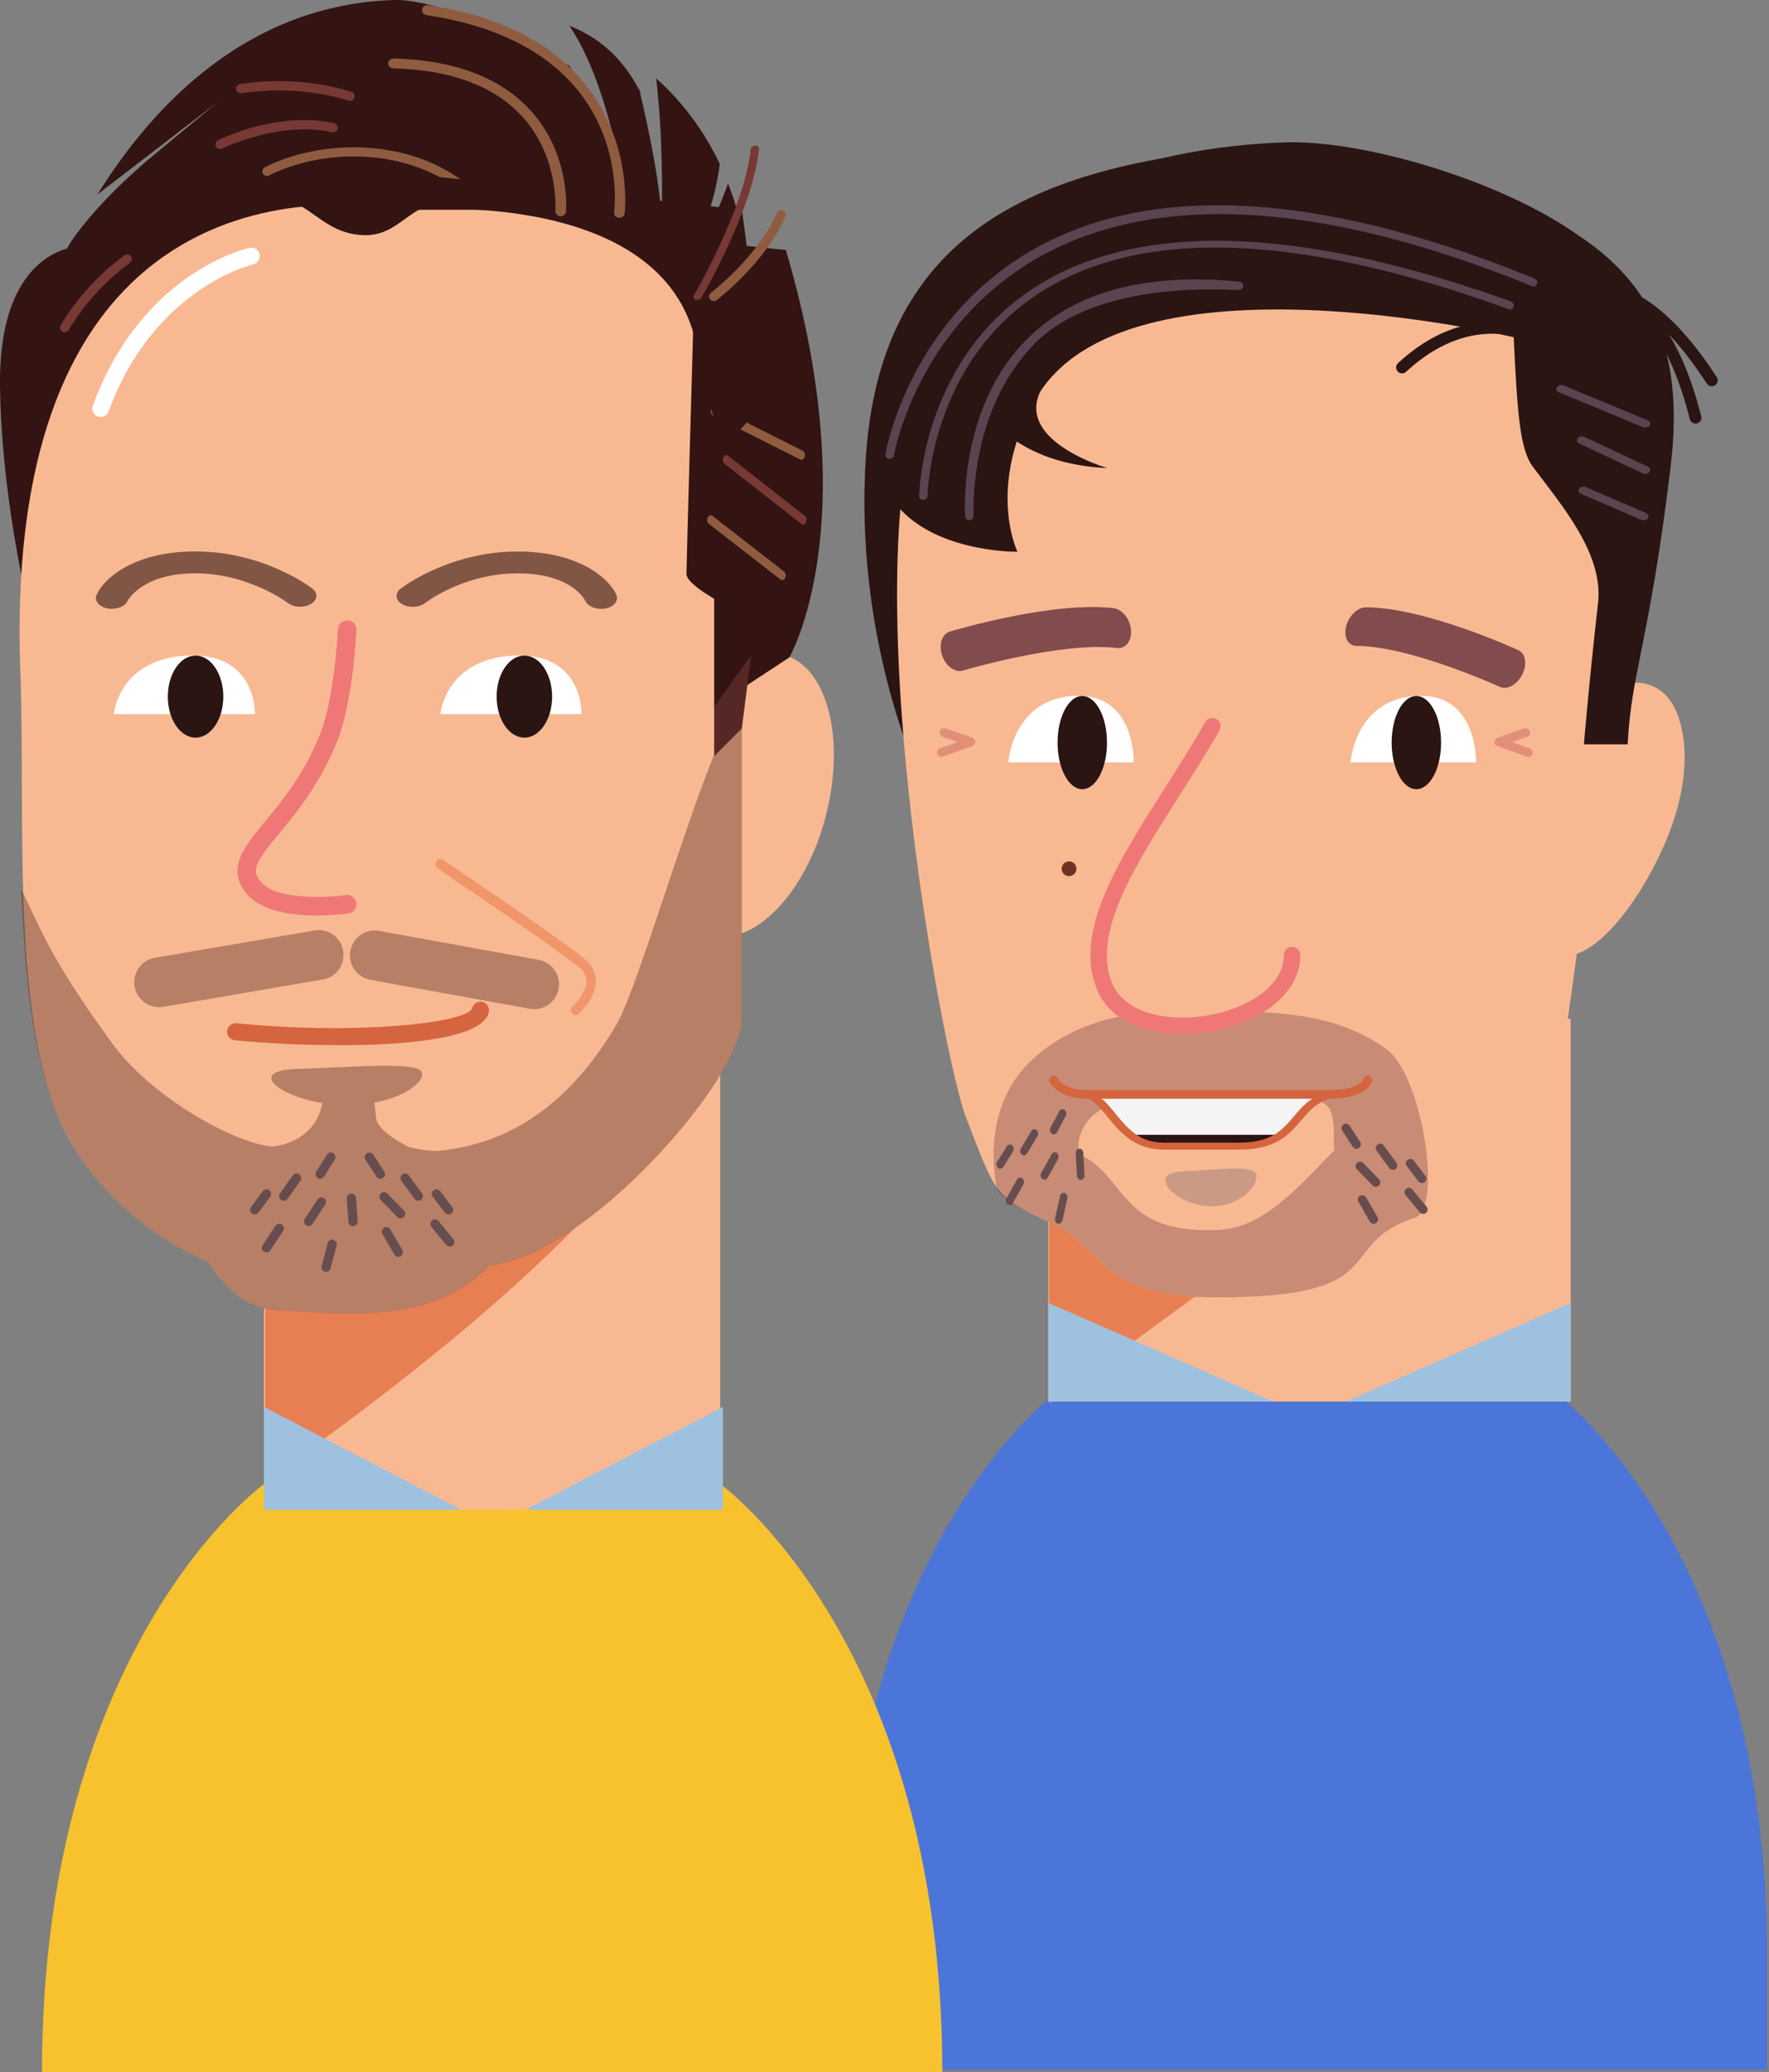 <svg width="199" height="233" viewBox="0 0 199 233" fill="none" xmlns="http://www.w3.org/2000/svg">
<rect x="0" y="0" width="199" height="233" fill="#808080" stroke="none"/>
<g clip-path="url(#clip0_2071_183671)">
<path d="M175.28 156.859C175.28 156.859 198.78 174.439 198.78 219.789V232.749H95V219.789C95 174.449 118.5 156.859 118.5 156.859C118.5 156.859 131.05 152.039 146.27 152.039C161.49 152.039 175.27 156.859 175.27 156.859H175.28Z" fill="#4B75D9"/>
<path d="M176.69 114.57H117.93V157.6H176.69V114.57Z" fill="#F8B992"/>
<path d="M176.688 146.5V157.6H151.398L176.688 146.5Z" fill="#9FC1E0"/>
<path d="M118.02 133.93V157.83L148.89 135.18L118.02 133.93Z" fill="#E87F52"/>
<path d="M186.94 95.622C183.4 103.332 178.23 108.532 175.39 107.232C172.55 105.932 172.74 91.012 176.28 83.302C179.82 75.582 186.02 75.302 188.22 79.302C189.8 82.172 190.48 87.912 186.94 95.632V95.622Z" fill="#F8B992"/>
<path d="M144.96 16.23C119.51 17.77 99.3 24.101 97.42 51.181C96.01 71.51 103.28 86.96 103.28 86.96L157.5 47.02" fill="#2A1513"/>
<path d="M103.99 43.842C95.89 64.371 106.05 118.922 108.67 125.661C111.99 134.191 111.8 134.601 118.16 137.491C124.52 140.381 123.37 145.882 136.96 145.882C156.48 145.882 150.26 140.381 158.36 137.201C166.46 134.021 172.57 133.141 174.59 125.331C176.61 117.521 184.1 51.931 184.1 51.931C184.1 39.492 182.35 29.462 147.65 29.122C118.73 28.831 109.03 31.041 103.98 43.831L103.99 43.842Z" fill="#F8B992"/>
<path opacity="0.7" d="M126.258 72.799C126.068 72.868 125.868 72.888 125.648 72.868C119.438 72.109 108.438 75.368 108.328 75.398C107.428 75.668 106.378 74.898 105.978 73.689C105.578 72.478 105.958 71.288 106.878 71.008C107.348 70.868 118.498 67.569 125.268 68.388C126.248 68.508 127.128 69.609 127.228 70.838C127.308 71.799 126.908 72.558 126.268 72.788L126.258 72.799Z" fill="#511D2F"/>
<path opacity="0.7" d="M152.032 72.489C152.202 72.579 152.392 72.629 152.612 72.629C158.652 72.649 168.632 77.189 168.732 77.239C169.542 77.609 170.672 76.989 171.242 75.849C171.812 74.709 171.632 73.489 170.802 73.109C170.372 72.909 160.252 68.309 153.672 68.289C152.722 68.289 151.712 69.259 151.422 70.459C151.192 71.389 151.462 72.189 152.042 72.499L152.032 72.489Z" fill="#511D2F"/>
<path d="M144.819 16.971L156.489 26.191C161.699 27.271 169.849 29.021 170.279 37.911C170.689 46.411 170.959 50.511 172.439 52.491C175.689 56.831 180.399 62.281 179.769 67.791C178.709 77.171 178.179 83.701 178.179 83.701H183.099C183.519 75.481 185.549 72.261 187.929 52.521C190.309 32.681 181.419 22.061 144.959 16.231C144.509 16.161 144.819 16.981 144.819 16.981V16.971Z" fill="#2A1513"/>
<path d="M113.422 85.728C113.422 85.728 113.882 78.638 120.822 78.248C127.762 77.858 127.532 85.728 127.532 85.728" fill="white"/>
<path d="M124.529 83.502C124.529 86.402 123.289 88.742 121.749 88.742C120.209 88.742 118.969 86.392 118.969 83.502C118.969 80.612 120.209 78.262 121.749 78.262C123.289 78.262 124.529 80.612 124.529 83.502Z" fill="#2A1513"/>
<path d="M151.93 85.728C151.93 85.728 152.39 78.638 159.33 78.248C166.27 77.858 166.04 85.728 166.04 85.728" fill="white"/>
<path d="M162.111 83.502C162.111 86.402 160.871 88.742 159.331 88.742C157.791 88.742 156.551 86.392 156.551 83.502C156.551 80.612 157.791 78.262 159.331 78.262C160.871 78.262 162.111 80.612 162.111 83.502Z" fill="#2A1513"/>
<path opacity="0.29" d="M132.811 131.742C136.931 131.512 139.971 131.092 141.051 131.742C142.131 132.392 140.181 135.642 136.281 135.642C132.381 135.642 128.901 131.952 132.811 131.742Z" fill="#5F5166"/>
<path d="M113.422 25.579C113.422 25.579 123.302 16.72 144.572 16.009C153.252 15.72 168.482 20.18 177.152 26.189C176.642 26.119 172.432 32.209 172.432 32.209C172.432 32.209 136.412 26.919 134.242 27.5L132.182 24.68L129.252 22.84" fill="#2A1513"/>
<path d="M105.909 85.118C105.699 85.118 105.509 84.988 105.439 84.788C105.349 84.528 105.479 84.238 105.739 84.148L107.719 83.438L106.039 82.848C105.779 82.758 105.639 82.468 105.729 82.208C105.819 81.948 106.109 81.808 106.369 81.898L109.379 82.948C109.579 83.018 109.709 83.208 109.709 83.418C109.709 83.628 109.579 83.818 109.379 83.888L106.059 85.078C105.999 85.098 105.949 85.108 105.889 85.108L105.909 85.118Z" fill="#E28F79"/>
<path d="M171.941 85.12C171.881 85.12 171.831 85.12 171.771 85.09L168.451 83.9C168.251 83.83 168.121 83.64 168.121 83.43C168.121 83.22 168.251 83.03 168.451 82.96L171.461 81.91C171.721 81.82 172.001 81.96 172.101 82.22C172.201 82.48 172.051 82.77 171.791 82.86L170.111 83.45L172.101 84.16C172.361 84.25 172.501 84.54 172.401 84.8C172.331 85.01 172.131 85.13 171.931 85.13L171.941 85.12Z" fill="#E28F79"/>
<g opacity="0.29">
<path d="M154.668 133.209C154.588 133.209 154.518 133.209 154.438 133.209C151.888 133.089 149.918 130.919 150.038 128.359C150.138 126.379 149.878 124.969 149.318 124.379C147.948 122.949 142.788 122.959 137.808 122.979C136.198 122.979 134.508 122.989 132.758 122.959C127.978 122.859 124.528 123.809 122.718 125.649C121.448 126.939 121.338 128.419 121.338 128.429C121.428 130.979 119.428 133.119 116.868 133.209C114.338 133.279 112.138 133.829 112.078 133.339C112.018 132.799 110.218 124.609 116.108 119.159C119.968 115.589 125.448 113.579 132.908 113.709C134.598 113.739 136.218 113.739 137.758 113.729C145.338 113.699 151.168 114.479 155.988 117.989C160.078 120.969 162.418 136.469 158.968 136.989C158.968 136.989 157.098 133.219 154.648 133.219L154.668 133.209Z" fill="#511D2F"/>
<path d="M158.988 125.151C158.108 125.211 157.268 125.241 156.488 125.271C150.848 125.491 145.428 137.861 137.188 138.291C124.538 138.941 127.208 130.701 119.398 129.181C116.378 128.591 114.028 128.331 112.098 127.501V133.341C112.098 134.791 115.848 136.441 118.168 137.491C124.528 140.381 123.378 145.881 136.968 145.881C156.488 145.881 150.268 140.381 158.368 137.201C158.568 137.121 158.778 137.051 158.988 136.971V125.141V125.151Z" fill="#511D2F"/>
</g>
<path d="M122.59 123.078L127.92 128.228H142.86L147.31 124.038L148.63 123.078" fill="#F4F4F4"/>
<path d="M142.858 128.582H128.288C128.088 128.582 127.928 128.362 127.928 128.092C127.928 127.822 127.438 127.602 127.638 127.602H144.218C144.418 127.602 143.218 127.822 143.218 128.092C143.218 128.362 143.058 128.582 142.858 128.582Z" fill="#2A1513"/>
<path d="M149.518 123.55H122.188C119.038 123.55 118.108 121.73 118.068 121.65C117.948 121.41 118.058 121.12 118.308 121C118.558 120.88 118.858 120.99 118.978 121.23C119.008 121.28 119.708 122.57 122.198 122.57H149.528C152.988 122.57 153.368 121.33 153.378 121.32C153.418 121.18 153.518 121.05 153.658 120.99C153.828 120.91 154.038 120.94 154.188 121.06C154.338 121.18 154.398 121.37 154.358 121.55C154.268 121.88 153.638 123.54 149.538 123.54L149.518 123.55Z" fill="#D5653E"/>
<path d="M139.356 129.268H130.856C127.606 129.268 125.946 127.248 124.616 125.618C123.626 124.408 122.766 123.358 121.566 123.358C121.286 123.358 121.066 123.178 121.066 122.968C121.066 122.758 121.286 122.578 121.566 122.578C123.306 122.578 124.356 123.848 125.456 125.198C126.786 126.818 128.156 128.488 130.856 128.488H139.356C143.056 128.488 144.256 127.068 145.526 125.558C146.606 124.288 147.716 122.968 150.306 122.588C150.566 122.548 150.836 122.688 150.886 122.898C150.936 123.108 150.756 123.318 150.486 123.358C148.316 123.678 147.366 124.808 146.356 125.998C145.056 127.538 143.586 129.278 139.356 129.278V129.268Z" fill="#D5653E"/>
<path d="M136.901 91.97L136.831 81.34C130.761 92.04 121.061 103.07 124.241 110.88C127.421 118.69 145.361 115.51 145.361 107.41L136.911 91.97H136.901Z" fill="#F8B992"/>
<path d="M132.991 116.289C128.851 116.289 124.861 114.839 123.381 111.219C120.751 104.769 125.771 96.889 131.081 88.539C132.611 86.139 134.191 83.649 135.581 81.199C135.831 80.759 136.401 80.599 136.841 80.849C137.281 81.099 137.441 81.669 137.191 82.109C135.781 84.599 134.181 87.109 132.641 89.529C127.591 97.459 122.831 104.959 125.091 110.519C126.591 114.199 131.931 114.959 136.251 114.109C140.321 113.309 144.421 110.929 144.421 107.399C144.421 106.889 144.831 106.469 145.351 106.469C145.871 106.469 146.281 106.879 146.281 107.399C146.281 111.979 141.421 114.979 136.611 115.929C135.431 116.159 134.201 116.289 132.991 116.289Z" fill="#EF7877"/>
<path d="M117.93 146.5V157.6H143.22L117.93 146.5Z" fill="#9FC1E0"/>
<path d="M120.26 98.519C120.718 98.519 121.09 98.148 121.09 97.689C121.09 97.231 120.718 96.859 120.26 96.859C119.801 96.859 119.43 97.231 119.43 97.689C119.43 98.148 119.801 98.519 120.26 98.519Z" fill="#6E3324"/>
<path d="M193.119 42.41C193.319 42.72 193.229 43.13 192.919 43.33C192.609 43.53 192.199 43.44 191.999 43.13C186.279 34.28 182.099 33.73 182.059 33.73C181.699 33.69 181.429 33.36 181.469 33C181.509 32.63 181.839 32.37 182.199 32.41C182.399 32.43 187.059 33.03 193.119 42.41Z" fill="#2A1513"/>
<path d="M191.381 46.802C191.471 47.162 191.251 47.522 190.901 47.612C190.551 47.702 190.181 47.482 190.091 47.132C187.511 36.912 183.721 35.062 183.681 35.042C183.351 34.892 183.201 34.492 183.351 34.162C183.501 33.832 183.901 33.682 184.231 33.832C184.411 33.912 188.631 35.972 191.371 46.802H191.381Z" fill="#2A1513"/>
<path d="M174.69 38.171L174.75 38.211C175.05 38.431 175.12 38.841 174.91 39.141C174.7 39.441 174.27 39.531 173.98 39.291C173.68 39.081 166.49 34.121 158.17 41.811C157.9 42.061 157.47 42.041 157.23 41.771C156.98 41.501 157 41.081 157.27 40.831C165.98 32.781 173.9 37.641 174.69 38.171Z" fill="#2A1513"/>
<path d="M170.278 37.921C170.278 37.921 126.418 27.461 116.528 44.831C110.888 54.731 114.458 62.041 114.458 62.041C114.458 62.041 90.448 62.411 101.438 39.141C116.518 7.251 172.438 28.071 172.438 28.071L170.278 37.921Z" fill="#2A1513"/>
<path d="M185.07 48.069C184.98 48.069 184.88 48.049 184.79 48.019L175.37 44.109C175.09 43.989 174.99 43.729 175.14 43.519C175.29 43.309 175.65 43.229 175.92 43.349L185.34 47.259C185.62 47.379 185.72 47.639 185.57 47.849C185.47 47.989 185.27 48.069 185.07 48.069Z" fill="#594550"/>
<path d="M185.069 53.28C184.969 53.28 184.859 53.26 184.769 53.21L177.659 49.88C177.389 49.75 177.309 49.49 177.469 49.28C177.639 49.08 177.999 49.02 178.259 49.14L185.369 52.47C185.639 52.6 185.719 52.86 185.559 53.07C185.449 53.2 185.259 53.28 185.069 53.28Z" fill="#594550"/>
<path d="M184.878 58.499C184.778 58.499 184.678 58.479 184.588 58.439L177.858 55.539C177.578 55.419 177.488 55.159 177.638 54.949C177.798 54.739 178.148 54.669 178.428 54.789L185.158 57.689C185.438 57.809 185.528 58.069 185.378 58.279C185.268 58.419 185.078 58.499 184.878 58.499Z" fill="#594550"/>
<path d="M118.549 127.561C118.469 127.561 118.389 127.541 118.319 127.481C118.119 127.331 118.059 127.021 118.179 126.791L119.159 124.961C119.289 124.721 119.549 124.651 119.749 124.801C119.949 124.951 120.009 125.261 119.889 125.491L118.909 127.321C118.829 127.471 118.689 127.561 118.549 127.561Z" fill="#684D4E"/>
<path d="M115.192 129.93C115.102 129.93 115.022 129.9 114.942 129.84C114.752 129.68 114.702 129.37 114.842 129.14L116.012 127.19C116.152 126.96 116.422 126.91 116.602 127.07C116.792 127.23 116.842 127.54 116.702 127.77L115.532 129.72C115.452 129.86 115.312 129.93 115.182 129.93H115.192Z" fill="#684D4E"/>
<path d="M117.49 132.659C117.41 132.659 117.33 132.629 117.25 132.579C117.05 132.429 117 132.119 117.13 131.889L118.31 129.789C118.44 129.559 118.7 129.489 118.9 129.649C119.1 129.799 119.15 130.109 119.02 130.339L117.84 132.439C117.76 132.589 117.62 132.659 117.48 132.659H117.49Z" fill="#684D4E"/>
<path d="M113.588 135.511C113.508 135.511 113.428 135.481 113.348 135.431C113.148 135.281 113.098 134.971 113.228 134.741L114.408 132.641C114.538 132.411 114.798 132.341 114.998 132.501C115.198 132.651 115.248 132.961 115.118 133.191L113.938 135.291C113.858 135.441 113.718 135.511 113.578 135.511H113.588Z" fill="#684D4E"/>
<path d="M160.1 136.5C159.96 136.5 159.81 136.44 159.71 136.32L158.11 134.38C157.93 134.17 157.96 133.85 158.18 133.68C158.39 133.5 158.71 133.53 158.88 133.75L160.48 135.69C160.66 135.9 160.63 136.22 160.41 136.39C160.32 136.47 160.2 136.5 160.09 136.5H160.1Z" fill="#684D4E"/>
<path d="M121.579 132.671C121.359 132.671 121.169 132.471 121.149 132.201L121.009 129.691C120.989 129.411 121.169 129.181 121.409 129.161C121.639 129.141 121.849 129.351 121.859 129.631L121.999 132.141C122.019 132.421 121.839 132.651 121.599 132.671C121.599 132.671 121.579 132.671 121.569 132.671H121.579Z" fill="#684D4E"/>
<path d="M112.521 131.419C112.431 131.419 112.341 131.389 112.271 131.319C112.081 131.159 112.041 130.839 112.181 130.619L113.261 128.899C113.401 128.679 113.671 128.629 113.861 128.789C114.051 128.949 114.091 129.269 113.951 129.489L112.871 131.209C112.791 131.339 112.661 131.409 112.531 131.409L112.521 131.419Z" fill="#684D4E"/>
<path d="M152.592 129.181C152.432 129.181 152.272 129.101 152.172 128.951L150.982 127.121C150.832 126.891 150.902 126.581 151.132 126.431C151.362 126.281 151.672 126.351 151.822 126.581L153.012 128.411C153.162 128.641 153.092 128.951 152.862 129.101C152.782 129.151 152.682 129.181 152.592 129.181Z" fill="#684D4E"/>
<path d="M156.688 131.549C156.538 131.549 156.388 131.479 156.288 131.349L154.858 129.399C154.698 129.179 154.738 128.859 154.968 128.699C155.188 128.529 155.508 128.579 155.668 128.809L157.098 130.759C157.258 130.979 157.218 131.299 156.988 131.459C156.898 131.529 156.798 131.559 156.688 131.559V131.549Z" fill="#684D4E"/>
<path d="M154.781 133.461C154.651 133.461 154.521 133.411 154.421 133.311L152.631 131.481C152.441 131.281 152.441 130.971 152.631 130.771C152.831 130.581 153.151 130.581 153.341 130.771L155.131 132.601C155.321 132.801 155.321 133.111 155.131 133.311C155.031 133.401 154.911 133.451 154.781 133.451V133.461Z" fill="#684D4E"/>
<path d="M154.531 137.61C154.361 137.61 154.191 137.52 154.101 137.36L152.811 135.14C152.671 134.9 152.751 134.6 152.991 134.46C153.231 134.32 153.531 134.4 153.671 134.64L154.961 136.86C155.101 137.1 155.021 137.4 154.781 137.54C154.701 137.59 154.611 137.61 154.531 137.61Z" fill="#684D4E"/>
<path d="M119.1 137.61C119.1 137.61 119.03 137.61 118.99 137.59C118.76 137.52 118.63 137.25 118.69 136.98L119.25 134.5C119.31 134.23 119.54 134.07 119.77 134.15C120 134.22 120.13 134.49 120.07 134.76L119.51 137.24C119.46 137.46 119.29 137.61 119.1 137.61Z" fill="#684D4E"/>
<path d="M159.96 133.042C159.81 133.042 159.66 132.972 159.56 132.842L158.25 131.122C158.08 130.902 158.12 130.592 158.34 130.422C158.56 130.252 158.87 130.292 159.04 130.512L160.35 132.232C160.52 132.452 160.48 132.762 160.26 132.932C160.17 133.002 160.06 133.032 159.96 133.032V133.042Z" fill="#684D4E"/>
<path d="M117.829 35.422C104.529 40.052 110.069 52.012 124.559 52.632C124.559 52.632 104.669 46.852 127.659 36.152" fill="#2A1513"/>
<path d="M109.052 58.499C108.802 58.499 108.592 58.309 108.572 58.059C108.572 57.939 107.692 45.829 115.632 38.029C120.972 32.779 128.972 30.639 139.422 31.669C139.682 31.699 139.882 31.929 139.852 32.189C139.822 32.449 139.592 32.629 139.332 32.619C128.572 32.079 120.552 34.339 116.312 38.709C108.872 46.389 109.522 57.869 109.532 57.979C109.552 58.239 109.362 58.469 109.092 58.489C109.082 58.489 109.062 58.489 109.052 58.489V58.499Z" fill="#594550"/>
<path d="M103.869 56.22C103.869 56.22 103.809 56.22 103.769 56.22C103.509 56.17 103.339 55.92 103.399 55.66C103.459 55.36 104.159 10.39 169.839 33.85C170.089 33.94 170.309 34.09 170.289 34.35C170.269 34.61 170.029 34.89 169.789 34.8C104.859 11.08 104.389 55.55 104.329 55.84C104.279 56.07 104.079 56.22 103.859 56.22H103.869Z" fill="#594550"/>
<path d="M100.08 51.591C100.08 51.591 100.02 51.591 99.98 51.591C99.72 51.541 99.55 51.291 99.61 51.031C99.67 50.731 107.56 4.881 172.49 31.261C172.73 31.361 172.96 31.501 172.94 31.761C172.92 32.021 172.67 32.311 172.44 32.211C108.54 6.181 100.61 50.921 100.55 51.211C100.5 51.441 100.3 51.591 100.08 51.591Z" fill="#594550"/>
</g>
<g clip-path="url(#clip1_2071_183671)">
<path d="M81.902 20.617C80.56 24.449 78.281 28.832 77.365 30.55C77.105 31.102 76.96 31.3 76.96 31.3C76.96 31.3 77.116 31.029 77.365 30.55C77.875 29.509 78.833 27.177 80.165 22.439C80.591 20.898 80.841 19.576 80.966 18.43C79.447 15.233 77.168 11.808 73.807 8.799C74.577 15.192 74.504 22.075 74.431 25C74.452 26.042 74.379 26.448 74.379 26.448C74.379 26.448 74.4 25.917 74.431 25C74.379 23.012 73.963 18.68 71.944 10.204C71.622 8.861 72.329 11.35 71.944 10.204C69.738 5.883 66.637 3.905 64.046 2.895C68.375 9.236 69.894 20.148 71.112 23.928C71.476 24.896 73.682 25.052 73.682 25.052C73.682 25.052 73.526 24.542 73.245 23.668C72.537 21.804 70.716 17.858 65.992 10.527C62.871 5.685 65.066 8.34 62.559 6.55C58.948 4.332 49.198 -0.156 44.287 6.69598e-05C28.127 0.542 17.493 11.402 10.958 21.866L24.579 11.402L17.389 17.358C10.667 22.918 8.024 27.093 7.712 27.624C3.872 35.184 2.238 41.348 2.238 41.348L12.613 68.472L84.077 30.04C84.077 30.04 83.942 25.854 81.892 20.606L81.902 20.617Z" fill="#331413"/>
<path d="M81.029 166.879C81.029 166.879 106.003 184.747 106.003 232.998H4.727C4.727 184.757 29.7 166.879 29.7 166.879" fill="#F7C22E"/>
<path d="M81.028 167.466C81.028 167.466 72.828 169.767 53.453 169.767C31.207 169.767 29.688 167.466 29.688 167.466V117.527H81.017V167.466H81.028Z" fill="#F8B992"/>
<path d="M29.824 121.815V166.495C29.824 166.495 65.348 142.495 75.129 124.939C82.809 111.163 29.824 121.815 29.824 121.815Z" fill="#E87F52"/>
<path d="M13.176 112.518C13.062 112.518 12.958 112.487 12.854 112.414C12.771 112.352 10.887 110.863 10.918 109.092C10.929 108.218 11.387 107.447 12.261 106.812C15.081 104.761 24.893 97.014 24.986 96.931C25.215 96.754 25.538 96.795 25.715 97.014C25.892 97.243 25.85 97.566 25.632 97.743C25.538 97.826 15.705 105.583 12.864 107.645C12.25 108.093 11.959 108.561 11.948 109.103C11.938 110.155 13.052 111.248 13.489 111.591C13.717 111.769 13.759 112.091 13.582 112.32C13.478 112.456 13.322 112.518 13.166 112.518H13.176Z" fill="#F09669"/>
<path d="M62.122 114.692C61.976 114.692 61.841 114.629 61.737 114.525C61.539 114.307 61.56 113.984 61.768 113.786C62.091 113.484 62.091 113.234 62.059 113.036C61.602 110.548 52.164 106.008 46.316 103.728C46.046 103.623 45.921 103.321 46.025 103.051C46.129 102.78 46.431 102.655 46.701 102.759C48.304 103.384 62.372 108.986 63.09 112.849C63.204 113.494 62.996 114.088 62.476 114.557C62.372 114.65 62.247 114.692 62.122 114.692Z" fill="#F09669"/>
<path d="M19.115 114.173C19 114.173 18.896 114.142 18.792 114.069C17.897 113.382 17.783 112.591 17.835 112.049C18.178 108.821 25.889 105.021 26.773 104.594C27.033 104.469 27.345 104.583 27.47 104.833C27.595 105.094 27.491 105.406 27.231 105.531C24.983 106.614 19.115 109.915 18.875 112.153C18.844 112.414 18.875 112.809 19.427 113.236C19.656 113.413 19.697 113.736 19.52 113.965C19.416 114.1 19.26 114.163 19.104 114.163L19.115 114.173Z" fill="#F09669"/>
<path d="M9.211 27.676C9.211 27.676 -0.269 27.436 0.002 43.659C0.283 59.892 5.038 75.73 5.038 75.73L12.01 29.154" fill="#331413"/>
<path d="M92.91 91.723C90.652 100.428 84.856 106.457 79.976 105.187C75.096 103.916 72.973 95.836 75.231 87.121C77.499 78.406 83.274 72.387 88.154 73.647C93.035 74.918 95.157 82.998 92.899 91.713L92.91 91.723Z" fill="#F8B992"/>
<path d="M44.285 23.586C44.285 23.586 -0 13.954 2.289 75.544C2.924 92.621 0.967 116.986 8.116 128.71C12.247 135.478 18.209 139.654 23.495 141.955C25.087 144.537 27.543 147.151 31.029 147.317C38.354 147.661 48.541 149.119 55.044 142.278C66.23 141.143 83.441 121.13 83.441 114.695V23.586H44.285Z" fill="#F8B992"/>
<path d="M78.259 27.062C78.259 27.062 77.219 63.506 77.219 64.547C77.219 65.589 80.34 67.328 80.34 67.328V79.479L88.79 73.929C88.79 73.929 97.53 59.008 88.405 28.114" fill="#331413"/>
<path d="M12.801 80.3C12.801 80.3 13.321 74.063 21.125 73.719C28.929 73.376 28.669 80.3 28.669 80.3" fill="white"/>
<path d="M25.122 78.332C25.122 80.882 23.728 82.944 22 82.944C20.273 82.944 18.879 80.882 18.879 78.332C18.879 75.78 20.273 73.719 22 73.719C23.728 73.719 25.122 75.78 25.122 78.332Z" fill="#2A1513"/>
<path d="M49.543 80.3C49.543 80.3 50.063 74.063 57.867 73.719C65.671 73.376 65.411 80.3 65.411 80.3" fill="white"/>
<path d="M62.11 78.332C62.11 80.882 60.716 82.944 58.989 82.944C57.261 82.944 55.867 80.882 55.867 78.332C55.867 75.78 57.261 73.719 58.989 73.719C60.716 73.719 62.11 75.78 62.11 78.332Z" fill="#2A1513"/>
<path d="M90.145 51.698C90.145 51.698 90.051 51.688 90.01 51.667L80.198 46.721C80 46.617 79.896 46.315 79.969 46.044C80.041 45.773 80.27 45.638 80.478 45.742L90.291 50.688C90.489 50.792 90.593 51.094 90.52 51.365C90.457 51.573 90.312 51.698 90.156 51.698H90.145Z" fill="#905C40"/>
<path d="M90.343 58.988C90.27 58.988 90.208 58.967 90.146 58.915L81.509 52.147C81.322 52.001 81.259 51.678 81.374 51.439C81.488 51.189 81.728 51.106 81.915 51.251L90.551 58.02C90.739 58.165 90.801 58.488 90.687 58.728C90.614 58.894 90.479 58.988 90.354 58.988H90.343Z" fill="#773934"/>
<path d="M87.989 65.233C87.926 65.233 87.853 65.212 87.791 65.16L79.747 58.913C79.56 58.767 79.498 58.444 79.612 58.205C79.716 57.955 79.966 57.871 80.153 58.017L88.197 64.264C88.384 64.41 88.446 64.733 88.332 64.973C88.259 65.139 88.124 65.233 87.989 65.233Z" fill="#905C40"/>
<path d="M53.757 21.846C53.923 22.054 53.923 22.356 53.725 22.544C53.528 22.752 53.195 22.752 52.986 22.544C47.024 16.609 36.754 16.452 30.271 19.732C30.011 19.868 29.689 19.764 29.574 19.503C29.45 19.243 29.543 18.931 29.803 18.806C36.619 15.359 47.43 15.546 53.725 21.804C53.736 21.815 53.746 21.825 53.757 21.836V21.846Z" fill="#905C40"/>
<path d="M39.773 10.497C39.887 10.632 39.929 10.83 39.866 11.007C39.773 11.278 39.471 11.413 39.2 11.32C39.148 11.299 33.862 9.445 27.161 10.487C26.88 10.528 26.61 10.33 26.568 10.049C26.527 9.768 26.714 9.497 27.005 9.456C33.977 8.373 39.336 10.258 39.554 10.341C39.648 10.372 39.721 10.424 39.773 10.497Z" fill="#773934"/>
<path d="M31.602 22.531C34.723 22.531 36.284 26.176 40.706 26.436C45.129 26.696 45.909 22.531 51.112 22.531" fill="#331413"/>
<path d="M37.866 14.027C37.97 14.141 38.012 14.308 37.981 14.474C37.918 14.755 37.637 14.932 37.356 14.87C31.456 13.547 25.057 16.671 24.984 16.703C24.724 16.828 24.412 16.723 24.287 16.463C24.162 16.203 24.266 15.89 24.526 15.765C24.797 15.63 31.321 12.444 37.585 13.85C37.7 13.87 37.793 13.933 37.866 14.027Z" fill="#773934"/>
<path d="M14.401 28.612C14.526 28.633 14.651 28.705 14.734 28.82C14.901 29.049 14.849 29.382 14.62 29.549C10.094 32.829 7.752 37.056 7.732 37.098C7.596 37.348 7.274 37.441 7.024 37.306C6.774 37.171 6.681 36.848 6.816 36.598C6.91 36.421 9.292 32.121 14.006 28.705C14.131 28.622 14.266 28.591 14.401 28.612Z" fill="#773934"/>
<path d="M80.34 79.469V85.029L83.451 81.906L84.492 73.711" fill="#562825"/>
<path d="M64.753 114.153C64.597 114.153 64.441 114.08 64.337 113.924C64.16 113.674 64.201 113.309 64.43 113.111C64.867 112.737 65.981 111.498 65.97 110.321C65.97 109.727 65.658 109.186 65.055 108.697C62.245 106.406 49.353 97.743 49.228 97.649C48.978 97.482 48.905 97.128 49.051 96.847C49.197 96.576 49.519 96.483 49.769 96.649C50.3 97.003 62.828 105.427 65.679 107.749C66.563 108.468 67.011 109.321 67.021 110.3C67.052 112.289 65.159 113.955 65.086 114.028C64.992 114.111 64.878 114.153 64.763 114.153H64.753Z" fill="#F09669"/>
<path d="M39.067 70.797C39.067 70.797 38.724 78.617 36.986 82.948C32.782 93.434 25.134 96.005 28.662 99.952C31.221 102.805 39.067 101.691 39.067 101.691" fill="#F8B992"/>
<path d="M35.621 102.95C32.978 102.95 29.576 102.533 27.88 100.638C25.33 97.795 27.39 95.317 29.763 92.443C31.73 90.059 34.185 87.102 36.006 82.552C37.65 78.439 38.014 70.817 38.014 70.744C38.035 70.171 38.556 69.734 39.096 69.755C39.669 69.775 40.116 70.265 40.096 70.838C40.085 71.16 39.721 78.886 37.941 83.332C35.996 88.185 33.322 91.413 31.365 93.776C28.701 96.994 28.202 97.889 29.43 99.253C31.209 101.242 37.015 100.919 38.909 100.648C39.481 100.565 40.002 100.961 40.085 101.534C40.168 102.106 39.773 102.627 39.201 102.71C38.857 102.762 37.401 102.95 35.611 102.95H35.621Z" fill="#EF7877"/>
<path opacity="0.6" d="M67.596 68.461C66.805 68.461 66.087 68.117 65.848 67.576C65.796 67.461 64.329 64.473 58.231 64.473C52.134 64.473 47.847 67.774 47.805 67.815C47.139 68.326 45.995 68.378 45.235 67.93C44.475 67.482 44.402 66.701 45.068 66.191C45.287 66.024 50.562 62.016 58.231 62.016C65.338 62.016 68.605 65.202 69.344 66.889C69.625 67.545 69.074 68.232 68.116 68.419C67.939 68.451 67.773 68.471 67.596 68.471V68.461Z" fill="#331413"/>
<path opacity="0.6" d="M12.611 68.463C12.445 68.463 12.268 68.443 12.091 68.412C11.123 68.224 10.572 67.537 10.863 66.881C11.602 65.194 14.859 62.008 21.976 62.008C29.655 62.008 34.92 66.017 35.139 66.183C35.805 66.693 35.722 67.474 34.962 67.922C34.202 68.37 33.058 68.318 32.392 67.808C32.319 67.755 27.938 64.465 21.966 64.465C15.993 64.465 14.359 67.537 14.349 67.568C14.12 68.109 13.392 68.453 12.601 68.453L12.611 68.463Z" fill="#331413"/>
<path opacity="0.4" d="M35.386 104.628L17.417 107.702C15.899 107.961 14.878 109.403 15.138 110.923L15.14 110.933C15.399 112.452 16.84 113.473 18.358 113.213L36.328 110.14C37.846 109.88 38.866 108.438 38.607 106.919L38.605 106.908C38.346 105.389 36.904 104.368 35.386 104.628Z" fill="#562825"/>
<path opacity="0.4" d="M60.592 107.93L42.654 104.677C41.139 104.402 39.688 105.409 39.413 106.926L39.411 106.936C39.136 108.452 40.142 109.904 41.658 110.179L59.596 113.432C61.112 113.706 62.563 112.7 62.837 111.183L62.839 111.173C63.114 109.657 62.108 108.204 60.592 107.93Z" fill="#562825"/>
<path d="M38.107 117.526C33.737 117.526 29.429 117.276 26.411 116.974C25.881 116.922 25.496 116.443 25.548 115.922C25.6 115.391 26.068 115.027 26.599 115.058C40.094 116.422 52.477 115.016 53.101 113.402C53.216 112.882 53.725 112.549 54.246 112.663C54.766 112.778 55.099 113.288 54.985 113.809C54.381 116.693 46.15 117.536 38.097 117.536L38.107 117.526Z" fill="#D5653E"/>
<path opacity="0.4" d="M69.417 115.088C65.484 121.825 59.646 127.937 50.552 129.259C49.085 129.478 48.471 129.53 46.005 128.988C44.777 128.364 42.457 127.021 42.311 125.74C42.238 125.063 42.124 123.99 42.124 123.99C46.515 123.178 48.481 120.763 47.004 120.2C45.204 119.524 40.178 119.961 33.352 120.2C27.868 120.388 31.177 123.189 36.255 124.032C35.433 128.634 30.636 128.926 30.636 128.926C26.36 128.562 17.14 123.418 12.791 117.545C5.205 107.289 4.071 103.166 2.375 100C2.375 100 2.583 105.675 3.145 111.069C3.946 118.045 5.424 124.292 8.129 128.728C12.26 135.496 18.223 139.672 23.508 141.973C25.1 144.555 27.556 147.169 31.042 147.335C38.367 147.679 48.554 149.137 55.058 142.296C66.243 141.161 83.454 121.148 83.454 114.713V81.924C82.413 73.511 72.518 109.788 69.407 115.098L69.417 115.088Z" fill="#562825"/>
<path d="M39.062 18.793L47.127 23.583C47.127 23.583 75.596 21.198 78.468 39.545C81.34 57.892 86.033 43.158 86.033 43.158L83.462 23.572" fill="#331413"/>
<path d="M85.368 16.599C85.368 16.599 85.389 16.693 85.389 16.734C84.702 23.523 79.125 33.071 78.896 33.477C78.771 33.686 78.49 33.79 78.261 33.717C78.032 33.644 77.939 33.415 78.063 33.207C78.126 33.113 83.786 23.398 84.452 16.776C84.473 16.557 84.702 16.37 84.962 16.359C85.16 16.359 85.326 16.453 85.379 16.599H85.368Z" fill="#773934"/>
<path d="M88.397 24.23C88.397 24.23 88.376 24.323 88.356 24.365C86.025 29.623 80.822 33.59 80.604 33.757C80.385 33.924 80.052 33.882 79.875 33.653C79.698 33.424 79.75 33.101 79.979 32.924C80.031 32.882 85.182 28.946 87.409 23.938C87.523 23.678 87.835 23.553 88.096 23.678C88.314 23.771 88.428 24 88.397 24.23Z" fill="#905C40"/>
<path d="M69.675 24.492C69.675 24.492 69.623 24.492 69.602 24.492C69.269 24.45 69.04 24.179 69.082 23.867C69.186 23.107 71.257 5.197 47.98 1.699C47.647 1.647 47.428 1.365 47.48 1.053C47.532 0.751 47.844 0.522 48.167 0.585C72.609 4.26 70.289 23.804 70.268 24.002C70.227 24.283 69.977 24.492 69.675 24.492Z" fill="#905C40"/>
<path d="M63.078 24.303C63.078 24.303 63.047 24.303 63.026 24.303C62.693 24.282 62.454 24.012 62.475 23.699C62.475 23.637 62.943 17.473 58.521 12.86C55.389 9.601 50.592 7.851 44.255 7.685C43.922 7.685 43.662 7.414 43.672 7.112C43.672 6.8 43.995 6.56 44.286 6.571C50.966 6.758 56.055 8.632 59.416 12.131C64.192 17.119 63.692 23.533 63.661 23.803C63.64 24.095 63.37 24.314 63.068 24.314L63.078 24.303Z" fill="#905C40"/>
<path d="M36.017 132.55C35.923 132.55 35.829 132.529 35.746 132.466C35.507 132.31 35.423 131.987 35.58 131.748L36.776 129.842C36.932 129.593 37.255 129.52 37.494 129.676C37.733 129.832 37.817 130.155 37.661 130.394L36.464 132.3C36.37 132.456 36.193 132.55 36.027 132.55H36.017Z" fill="#684D4E"/>
<path d="M31.926 135.02C31.822 135.02 31.718 134.989 31.624 134.927C31.385 134.76 31.333 134.437 31.499 134.198L32.935 132.167C33.102 131.928 33.435 131.876 33.664 132.042C33.903 132.209 33.955 132.532 33.788 132.771L32.352 134.802C32.248 134.947 32.092 135.02 31.926 135.02Z" fill="#684D4E"/>
<path d="M34.726 137.861C34.632 137.861 34.528 137.83 34.434 137.778C34.195 137.622 34.133 137.299 34.289 137.059L35.725 134.873C35.881 134.633 36.203 134.56 36.443 134.727C36.682 134.883 36.744 135.206 36.588 135.445L35.152 137.632C35.048 137.788 34.892 137.861 34.715 137.861H34.726Z" fill="#684D4E"/>
<path d="M29.98 140.83C29.886 140.83 29.782 140.799 29.688 140.747C29.449 140.59 29.387 140.268 29.543 140.028L30.989 137.842C31.145 137.602 31.468 137.529 31.707 137.696C31.946 137.852 32.009 138.175 31.853 138.414L30.406 140.601C30.302 140.757 30.146 140.83 29.969 140.83H29.98Z" fill="#684D4E"/>
<path d="M50.603 140.172C50.457 140.172 50.301 140.109 50.197 139.984L48.532 137.964C48.345 137.746 48.376 137.412 48.605 137.235C48.824 137.048 49.157 137.079 49.334 137.308L50.998 139.328C51.186 139.547 51.154 139.88 50.925 140.057C50.832 140.141 50.707 140.172 50.593 140.172H50.603Z" fill="#684D4E"/>
<path d="M39.71 137.871C39.44 137.871 39.211 137.663 39.19 137.382L39.013 134.768C38.992 134.477 39.211 134.237 39.502 134.216C39.773 134.195 40.033 134.414 40.054 134.706L40.23 137.319C40.251 137.611 40.033 137.85 39.742 137.871C39.731 137.871 39.721 137.871 39.71 137.871Z" fill="#684D4E"/>
<path d="M28.669 136.57C28.565 136.57 28.45 136.539 28.357 136.466C28.128 136.3 28.076 135.967 28.242 135.737L29.553 133.947C29.72 133.717 30.053 133.665 30.282 133.832C30.511 133.999 30.562 134.332 30.396 134.561L29.085 136.352C28.981 136.487 28.825 136.56 28.669 136.56V136.57Z" fill="#684D4E"/>
<path d="M42.789 132.551C42.623 132.551 42.456 132.468 42.352 132.312L41.114 130.406C40.958 130.167 41.031 129.844 41.27 129.688C41.509 129.532 41.832 129.605 41.988 129.844L43.226 131.75C43.382 131.989 43.309 132.312 43.07 132.468C42.987 132.52 42.883 132.551 42.789 132.551Z" fill="#684D4E"/>
<path d="M47.056 135.018C46.9 135.018 46.743 134.945 46.639 134.81L45.151 132.779C44.985 132.55 45.026 132.217 45.266 132.05C45.495 131.873 45.828 131.925 45.994 132.165L47.482 134.195C47.649 134.424 47.607 134.758 47.368 134.924C47.274 134.997 47.17 135.028 47.056 135.028V135.018Z" fill="#684D4E"/>
<path d="M45.069 137.008C44.934 137.008 44.798 136.956 44.694 136.852L42.832 134.946C42.634 134.738 42.634 134.415 42.832 134.207C43.04 134.009 43.373 134.009 43.571 134.207L45.433 136.112C45.631 136.321 45.631 136.643 45.433 136.852C45.329 136.945 45.204 136.998 45.069 136.998V137.008Z" fill="#684D4E"/>
<path d="M44.807 141.328C44.63 141.328 44.453 141.235 44.359 141.068L43.017 138.756C42.871 138.506 42.955 138.194 43.204 138.048C43.454 137.903 43.766 137.986 43.912 138.236L45.254 140.547C45.4 140.797 45.317 141.11 45.067 141.255C44.984 141.307 44.89 141.328 44.807 141.328Z" fill="#684D4E"/>
<path d="M36.681 143.015C36.681 143.015 36.588 143.015 36.546 142.994C36.265 142.921 36.109 142.64 36.182 142.359L36.869 139.777C36.941 139.495 37.222 139.329 37.503 139.412C37.784 139.485 37.94 139.766 37.868 140.047L37.181 142.63C37.118 142.859 36.91 143.015 36.681 143.015Z" fill="#684D4E"/>
<path d="M50.459 136.568C50.303 136.568 50.147 136.495 50.043 136.36L48.68 134.569C48.503 134.34 48.545 134.017 48.773 133.84C49.002 133.663 49.325 133.705 49.502 133.934L50.865 135.725C51.042 135.954 51 136.277 50.771 136.454C50.678 136.527 50.563 136.558 50.459 136.558V136.568Z" fill="#684D4E"/>
<path d="M29.699 158.207V169.765H51.915L29.699 158.207Z" fill="#9FC1E0"/>
<path d="M81.321 158.207V169.765H59.105L81.321 158.207Z" fill="#9FC1E0"/>
<path d="M10.997 46.834C10.508 46.657 10.258 46.105 10.445 45.616C15.929 30.663 27.604 27.966 28.093 27.862C28.603 27.748 29.102 28.081 29.206 28.591C29.31 29.102 28.988 29.612 28.478 29.726C28.353 29.758 17.313 32.361 12.214 46.261C12.037 46.761 11.496 47.011 11.007 46.834H10.997Z" fill="white"/>
</g>
<defs>
<clipPath id="clip0_2071_183671">
<rect width="103.78" height="216.75" fill="white" transform="translate(95 16)"/>
</clipPath>
<clipPath id="clip1_2071_183671">
<rect width="106" height="233" fill="white"/>
</clipPath>
</defs>
</svg>
